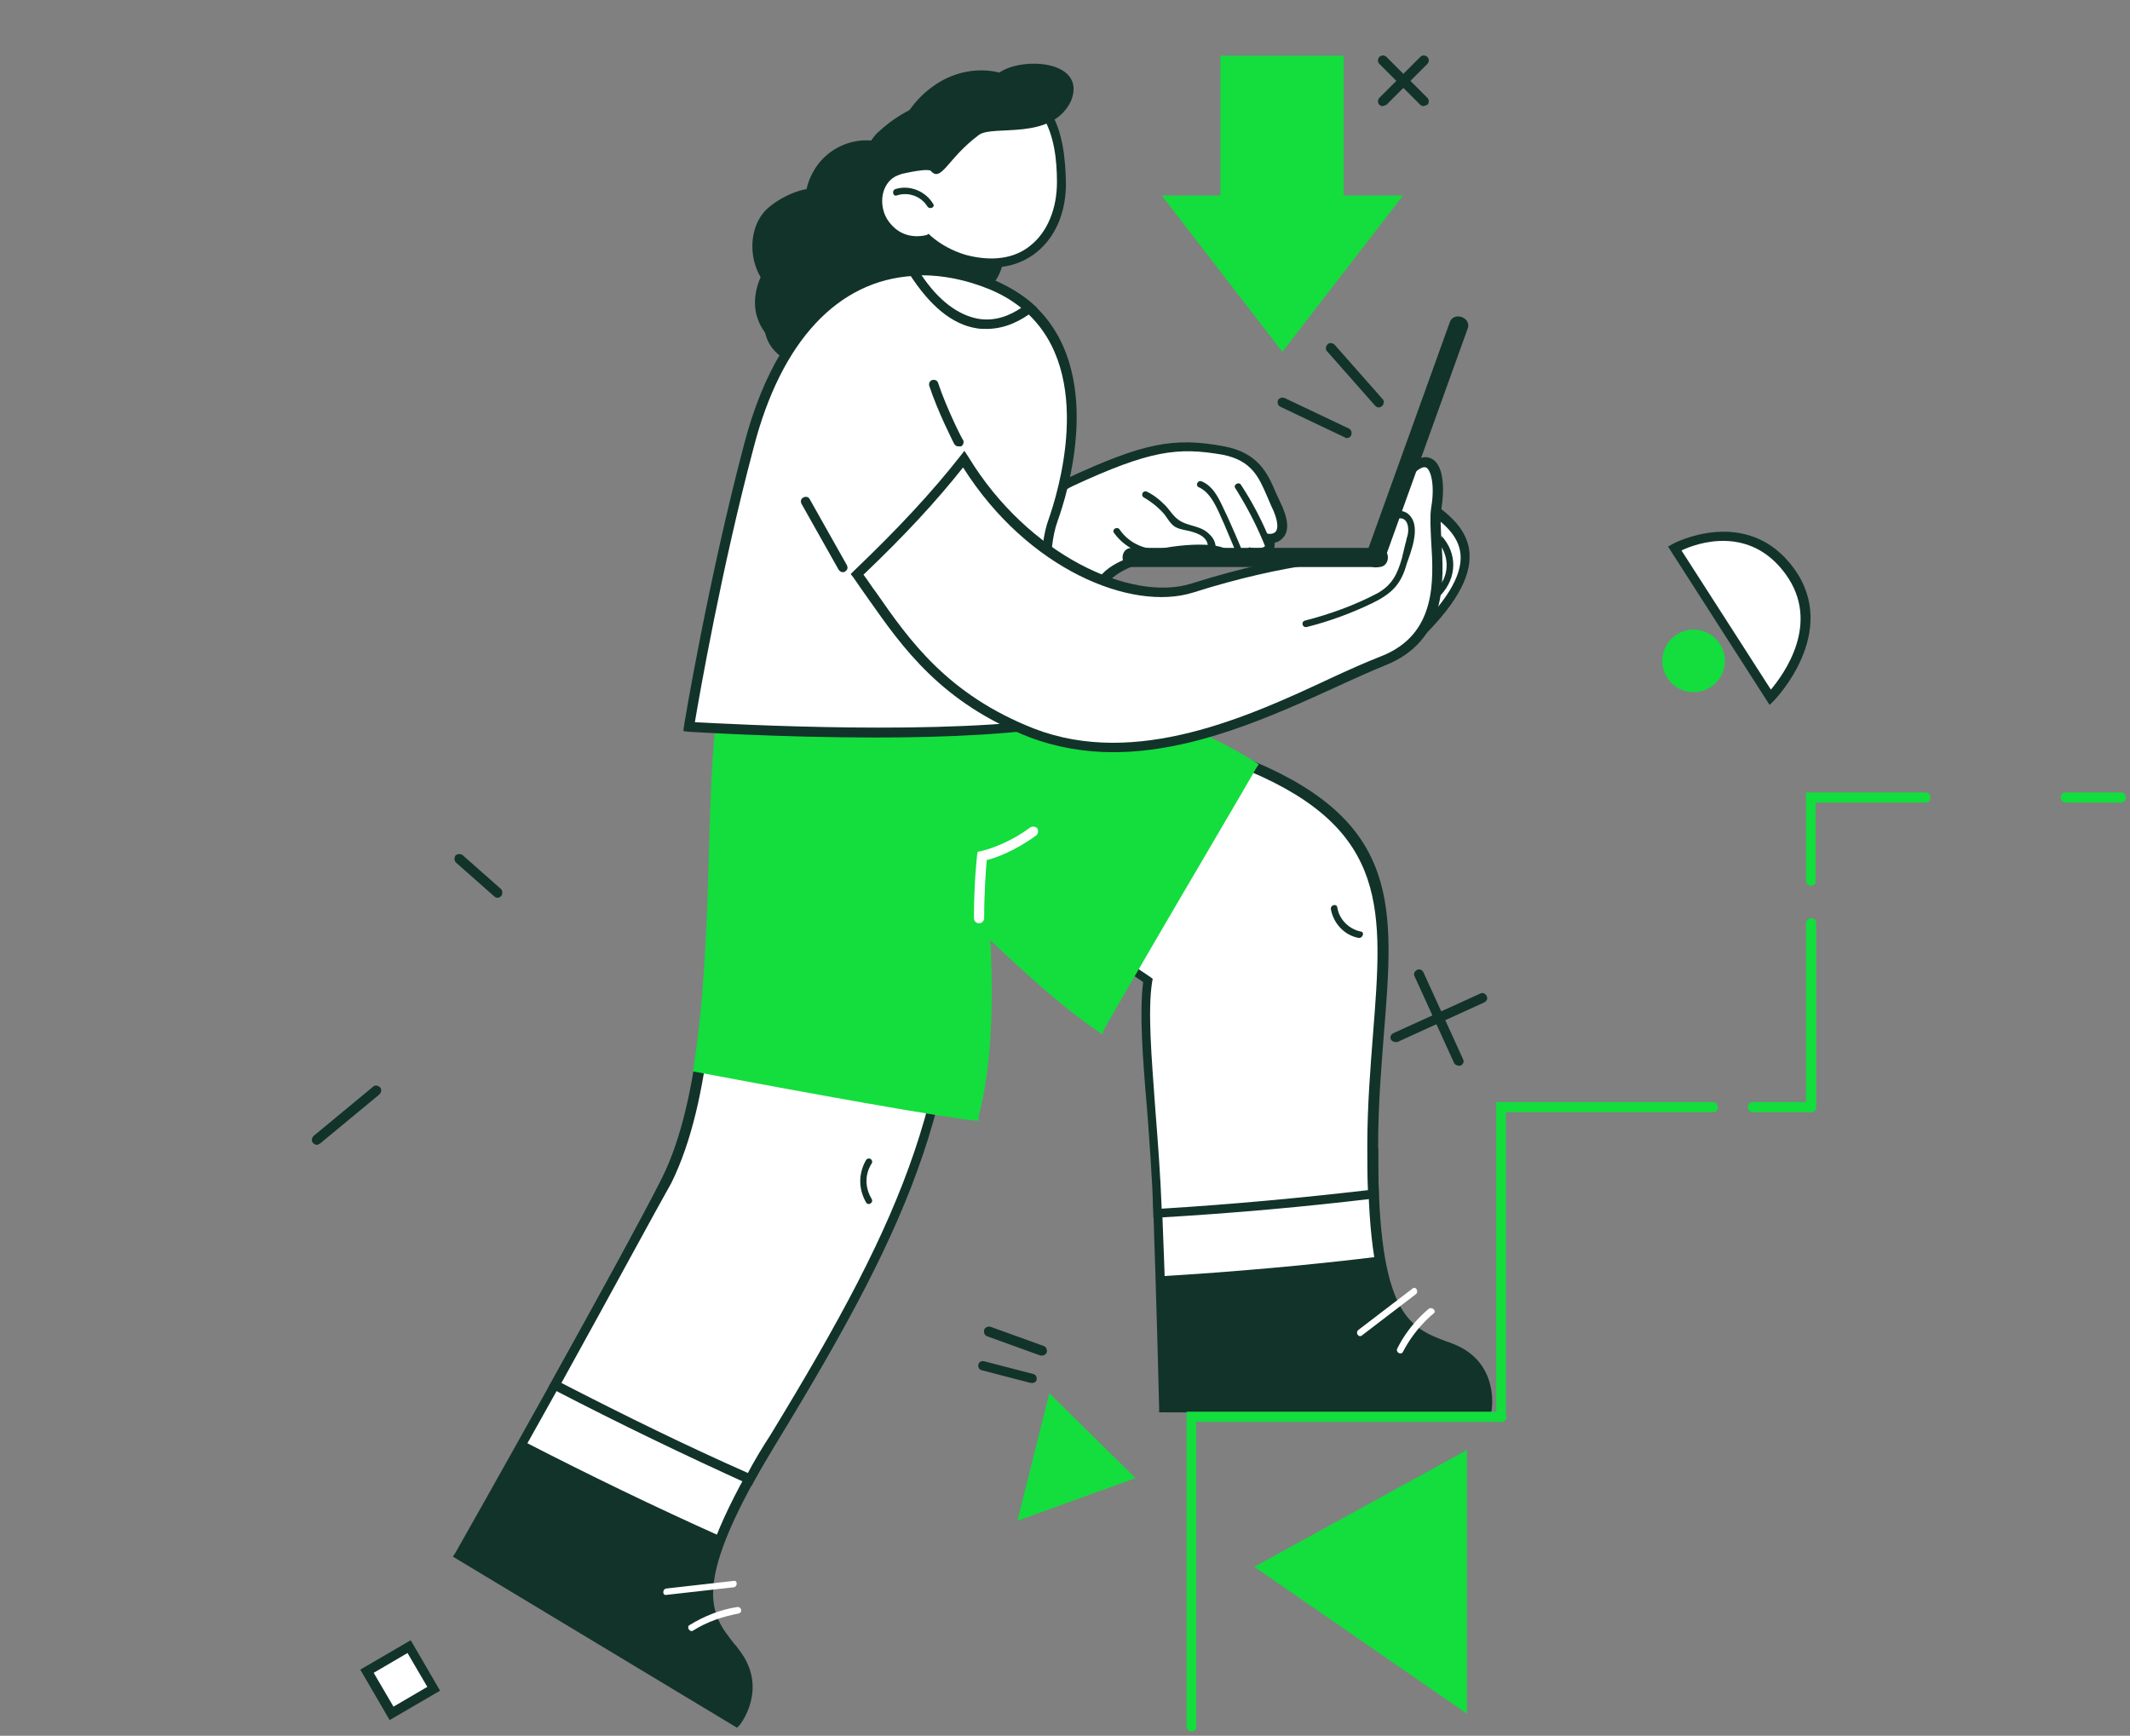 <svg xmlns="http://www.w3.org/2000/svg" width="384" height="313" fill="none"><rect width="100%" height="100%" fill="#808080" stroke="none"/><path fill="#fff" d="M261.696 243.275c-7.483-2.993-14.16-3.453-14.16-35.112a443.871 443.871 0 0 1-38.912 6.907 3899.765 3899.765 0 0 1 1.151 38.797l58.253.115c0-.115 1.266-7.714-6.332-10.707z"/><path fill="#123329" d="m268.833 254.787-59.864-.115v-.806c0-.23-.46-19.341-1.151-38.797v-.805l.806-.115c13.354-1.842 26.363-4.145 38.796-6.908l1.036-.23v1.036c0 29.126 5.642 31.314 12.319 33.846.46.115.921.346 1.266.461 8.174 3.223 6.907 11.512 6.907 11.627l-.115.806zm-58.252-1.842 56.641.115c.115-1.842-.346-6.792-5.987-8.979-.46-.231-.921-.346-1.266-.461-7.138-2.648-13.239-5.065-13.354-34.307-11.973 2.648-24.407 4.836-37.185 6.562.69 16.808 1.151 33.271 1.151 37.07z"/><path fill="#fff" d="M247.651 215.185c-.115-2.648-.115-5.526-.115-8.635.23-34.306 11.052-54.453-21.643-68.383-9.441-4.029-20.953-10.476-37.876-15.426-18.074-5.296-13.354-3.454-13.354-3.454l-25.328 18.304c53.188 36.264 49.273 33.501 57.792 39.258-1.381 8.519 1.267 25.212 1.842 41.905 12.779-.921 25.788-1.958 38.682-3.569z"/><path fill="#123329" d="M207.933 219.56v-.921c-.23-6.447-.691-12.664-1.151-18.765-.806-9.325-1.381-17.384-.691-22.795-5.295-3.569-5.756-3.914-21.413-14.505l-36.954-25.212 25.442-18.305v-.46c.345-1.037.345-1.152 14.966 3.223 12.548 3.684 22.219 8.174 30.047 11.858 2.878 1.381 5.526 2.532 8.059 3.684 26.248 11.167 25.097 26.248 23.255 49.042-.461 5.987-1.036 12.779-1.036 20.147 0 3.108 0 5.986.115 8.634v.806l-.806.115c-12.433 1.497-25.212 2.648-38.912 3.454h-.921zm-57.331-82.083 34.882 23.83c16.002 10.937 16.002 10.937 21.874 14.851l.46.346-.115.575c-.806 5.181-.115 13.355.576 22.91.46 5.871.921 11.858 1.151 17.959 13.124-.806 25.212-1.957 37.185-3.339-.115-2.417-.115-5.065-.115-7.943 0-7.368.575-14.275 1.036-20.262 1.727-22.103 2.993-36.609-22.219-47.315-2.533-1.037-5.181-2.303-8.059-3.684-7.713-3.569-17.383-8.059-29.702-11.743-7.943-2.303-11.282-3.223-12.663-3.569l-24.291 17.384z"/><path fill="#14DD3E" d="M198.377 185.252c1.267-2.302 21.644-37.184 27.4-47.2-8.75-5.526-20.953-10.476-37.876-15.427-18.074-5.295-13.354-3.453-13.354-3.453l-25.327 18.304c29.126 32.695 43.862 44.208 49.157 47.776z"/><path fill="#14DD3E" d="m198.723 186.519-.806-.575c-6.332-4.26-21.068-16.117-49.388-48.007l-.691-.69 25.328-18.19v-.46c.345-1.037.345-1.152 14.966 3.223 17.153 5.065 29.241 10.016 38.105 15.542l.691.46-.46.691c-1.957 3.454-5.641 9.67-9.671 16.578-7.598 12.893-16.923 29.011-17.729 30.507l-.345.921zm-48.237-48.927c27.4 30.738 42.02 42.481 47.661 46.395 2.073-3.684 10.131-17.499 17.269-29.702a3411.001 3411.001 0 0 0 9.325-15.887c-8.634-5.296-20.492-10.016-36.955-14.966-7.943-2.303-11.282-3.224-12.663-3.569l-24.637 17.729z"/><path fill="#123329" d="M248.687 226.582c-13.124 1.612-26.363 2.763-39.603 3.569.461 13.24.691 23.601.691 23.601l58.253.115s1.266-7.598-6.447-10.707c-5.526-2.187-10.707-2.993-12.894-16.578z"/><path fill="#fff" d="m254.673 232.338-9.785 7.483c-.576.461 0 1.382.575 1.037l9.786-7.484c.576-.46 0-1.496-.576-1.036zm2.878 3.685c-2.302 1.957-4.259 4.374-5.641 7.137-.345.691.691 1.267 1.036.576a22.893 22.893 0 0 1 5.526-6.907c.576-.461-.345-1.267-.921-.806zM131.146 124.008c-4.605 17.498.806 64.814-11.167 88.875-6.908 13.815-37.185 67.577-37.185 67.577l49.848 30.048s4.951-5.872 0-12.434c-4.95-6.562-10.476-10.361 6.793-38.796 24.291-39.948 33.386-60.555 33.386-102.806 0-18.765-1.612-35.688-1.612-35.688l-40.063 3.224z"/><path fill="#123329" d="m132.873 311.544-51.23-30.853.46-.691c.345-.576 30.393-53.763 37.185-67.462 7.368-14.736 8.059-39.257 8.634-58.828.346-12.434.691-23.14 2.418-29.817l.115-.576h.576l40.868-3.339.116.806c0 .115 1.611 17.154 1.611 35.804 0 41.329-8.404 62.051-33.501 103.265-16.002 26.249-12.088 31.084-7.713 36.61.345.345.576.691.921 1.151 5.296 7.023 0 13.469 0 13.469l-.46.461zM83.945 280l48.467 29.241c1.036-1.611 3.223-5.986-.46-10.706-.346-.345-.576-.691-.921-1.151-4.836-6.102-8.98-11.397 7.598-38.567 24.981-40.984 33.27-61.476 33.27-102.344 0-16.233-1.266-31.199-1.611-34.768l-38.567 3.224c-1.611 6.562-1.842 16.923-2.187 28.896-.576 20.837-1.266 44.437-8.749 59.519-6.332 12.663-33.156 60.209-36.84 66.656z"/><path fill="#fff" d="M135.06 266.761c1.266-2.303 2.648-4.835 4.375-7.483 24.291-39.948 33.385-60.555 33.385-102.806 0-18.765-1.611-35.688-1.611-35.688l-40.063 3.339c-4.605 17.498.806 64.814-11.167 88.875-3.339 6.562-11.858 22.334-20.032 36.84 11.628 5.871 23.255 11.627 35.113 16.923z"/><path fill="#123329" d="m135.52 267.911-.69-.345c-11.398-5.181-22.91-10.706-35.113-17.038l-.806-.461.46-.806c10.362-18.65 17.269-31.428 20.032-36.839 7.368-14.736 8.059-39.257 8.634-58.828.346-12.434.691-23.14 2.418-29.817l.115-.576h.576l40.869-3.338.115.805c0 .116 1.611 17.154 1.611 35.804 0 41.329-8.404 62.051-33.501 103.266-1.611 2.648-3.108 5.18-4.374 7.483l-.346.69zm-34.306-18.534c11.627 5.986 22.679 11.397 33.616 16.232 1.151-2.187 2.532-4.49 4.029-6.792 24.982-40.984 33.271-61.476 33.271-102.345 0-16.233-1.267-31.199-1.612-34.767l-38.566 3.223c-1.612 6.562-1.842 16.923-2.188 28.896-.575 20.837-1.266 44.438-8.749 59.519-2.993 5.296-9.555 17.499-19.801 36.034z"/><path fill="#14DD3E" d="M175.814 201.14c7.253-26.709-4.605-80.472-4.605-80.472l-40.063 3.339c-3.454 13.354-1.266 43.977-5.181 68.498.691.115 43.978 8.174 49.849 8.635z"/><path fill="#14DD3E" d="M176.505 202.061h-.691c-4.72-.346-32.695-5.411-49.043-8.519l-1.842-.346.115-.806c1.957-12.318 2.418-26.363 2.763-38.796.346-12.434.691-23.14 2.418-29.817l.115-.576h.576l40.753-3.338.115.69c.461 2.188 11.858 54.339 4.605 80.817l.116.691zm-49.619-10.246h.115c26.133 4.835 43.402 7.828 48.122 8.404 6.217-24.637-3.339-72.067-4.72-78.63l-38.682 3.224c-1.611 6.562-1.841 16.923-2.187 28.896-.345 12.088-.691 25.903-2.648 38.106z"/><path fill="#123329" d="M130.11 277.123c-12.088-5.411-23.946-11.167-35.804-17.269-6.447 11.627-11.627 20.607-11.627 20.607l49.848 30.047s4.95-5.871 0-12.433c-3.569-4.835-7.483-8.289-2.417-20.952z"/><path fill="#fff" d="m132.297 285.065-12.203 1.382c-.691.115-.691 1.266 0 1.151l12.203-1.381c.691-.115.691-1.267 0-1.152zm.576 4.72c-2.994.46-5.872 1.612-8.519 3.223-.691.346 0 1.382.575 1.036 2.533-1.611 5.296-2.532 8.289-3.108.691-.23.461-1.266-.345-1.151zm43.631-123.297c-.46 0-.921-.345-.921-.921 0-6.562.576-11.397.576-11.397l.115-.576.576-.115s4.375-.921 8.864-4.259c.346-.231.921-.231 1.267.115.23.345.23.921-.115 1.266-3.915 2.878-7.483 4.144-8.98 4.49-.115 1.496-.461 5.526-.461 10.591-.115.461-.46.806-.921.806z"/><path fill="#123329" d="M245.348 167.984c-2.187-.46-3.914-2.187-4.259-4.374-.116-.691-1.267-.461-1.152.345.461 2.533 2.418 4.72 5.066 5.18.69 0 1.036-1.036.345-1.151zm-88.184 41.79a.593.593 0 0 0-1.037-.575c-1.381 2.417-1.381 5.18 0 7.598.346.691 1.382.115 1.037-.576-1.267-2.072-1.267-4.49 0-6.447z"/><path fill="#14DD3E" d="M214.84 312.234c-.46 0-.921-.345-.921-.921v-56.756h56.756c.461 0 .921.346.921.921 0 .576-.345.921-.921.921h-55.029v55.03c0 .46-.345.805-.806.805z"/><path fill="#14DD3E" d="M270.675 256.399c-.46 0-.921-.345-.921-.921v-56.755h39.027c.461 0 .921.345.921.92 0 .576-.345.921-.921.921h-37.3v55.03c0 .46-.345.805-.806.805zm55.835-55.835h-10.476c-.46 0-.921-.345-.921-.921 0-.575.346-.92.921-.92h10.476c.461 0 .921.345.921.92 0 .576-.46.921-.921.921z"/><path fill="#14DD3E" d="M326.51 200.565c-.46 0-.921-.346-.921-.921v-33.156c0-.46.346-.921.921-.921.576 0 .921.346.921.921v33.156c0 .46-.46.921-.921.921zm0-40.869c-.46 0-.921-.346-.921-.921v-15.887h21.528c.461 0 .921.345.921.921 0 .575-.345.921-.921.921h-19.801v14.16c.115.46-.345.806-.806.806zm55.835-14.966h-9.901c-.46 0-.921-.346-.921-.921 0-.576.346-.921.921-.921h9.901c.461 0 .921.345.921.921 0 .575-.46.921-.921.921z"/><path fill="#fff" d="m301.874 98.797 17.269 26.823s11.512-11.742 3.453-22.679c-8.058-10.937-20.722-4.144-20.722-4.144z"/><path fill="#123329" d="m319.027 127.117-18.304-28.55.805-.461c.116-.115 13.47-7.138 21.874 4.374 8.404 11.513-3.454 23.716-3.569 23.831l-.806.806zm-15.887-27.86 16.118 25.097c2.302-2.763 9.094-11.973 2.647-20.837-6.447-8.865-15.887-5.641-18.765-4.26z"/><path fill="#14DD3E" d="M305.328 124.008a4.835 4.835 0 1 0 0-9.67 4.835 4.835 0 0 0 0 9.67z"/><path fill="#14DD3E" d="M305.328 124.814a5.65 5.65 0 0 1-5.641-5.641 5.65 5.65 0 0 1 5.641-5.641 5.65 5.65 0 0 1 5.641 5.641 5.65 5.65 0 0 1-5.641 5.641zm0-9.555a3.882 3.882 0 0 0-3.914 3.914 3.882 3.882 0 0 0 3.914 3.914 3.882 3.882 0 0 0 3.914-3.914 3.882 3.882 0 0 0-3.914-3.914z"/><path fill="#123329" d="M262.962 192.161c-.345 0-.691-.23-.806-.46l-7.137-15.657c-.231-.46 0-.921.46-1.151.461-.23.921 0 1.151.46l7.138 15.657c.23.461 0 .921-.461 1.151h-.345z"/><path fill="#123329" d="M251.565 187.902c-.345 0-.691-.23-.806-.461-.23-.46 0-.92.461-1.151l15.657-7.137c.46-.231.921 0 1.151.46.23.461 0 .921-.461 1.151l-15.656 7.138h-.346z"/><path fill="#14DD3E" d="m189.513 252.831-4.95 20.032 18.535-6.792-13.585-13.24z"/><path fill="#14DD3E" d="m183.412 274.244 5.756-23.025 15.541 15.312-21.297 7.713zm6.677-19.686-4.26 16.923 15.657-5.756-11.397-11.167z"/><path fill="#123329" d="M89.701 161.884a.88.88 0 0 1-.575-.231l-6.907-6.101c-.346-.346-.346-.806-.116-1.266.346-.346.806-.346 1.267-.116l6.907 6.102c.346.345.346.806.115 1.266-.23.231-.46.346-.69.346zm-32.58 44.553c-.23 0-.46-.116-.69-.346-.346-.345-.23-.921.115-1.266l10.706-8.865c.346-.345.921-.23 1.267.115.345.346.23.921-.116 1.267l-10.706 8.864c-.23.115-.46.231-.576.231zm130.781 37.99h-.346l-9.555-3.453c-.461-.116-.691-.691-.576-1.152.115-.46.691-.69 1.152-.575l9.555 3.453c.46.116.691.691.575 1.152a.865.865 0 0 1-.805.575zm-1.842 4.951h-.23l-8.865-2.303c-.46-.115-.69-.575-.575-1.036.115-.46.575-.691 1.036-.576l8.864 2.303c.461.115.691.576.576 1.036 0 .345-.461.576-.806.576z"/><path fill="#14DD3E" d="m227.849 282.533 35.804-19.686V307.4l-35.804-24.867z"/><path fill="#14DD3E" d="m264.459 309.011-38.336-26.478 38.336-21.068v47.546zm-34.998-26.363 33.271 23.025v-41.445l-33.271 18.42z"/><path fill="#fff" d="m73.765 296.924-7.577 4.375 4.374 7.577 7.577-4.375-4.374-7.577z"/><path fill="#123329" d="m70.245 310.163-5.295-9.095 9.094-5.296 5.296 9.095-9.095 5.296zm-2.878-8.52 3.57 6.102 6.1-3.569-3.568-6.101-6.102 3.568z"/><path fill="#fff" d="M192.967 86.823c13.815-6.447 18.995-7.138 27.514-5.526 6.562 1.266 7.598 5.526 9.44 9.44 3.339 6.907-1.266 6.447-1.266 6.447s1.612 2.993-3.108 2.532c0 0-1.152 1.612-5.296 0-4.144-1.611-20.031.576-21.989 5.987-1.036 2.993-9.67.46-12.318-4.72-2.187-4.49.806-11.282 7.023-14.16z"/><path fill="#123329" d="M195.845 107.89c-3.569 0-8.634-2.648-10.591-6.447-1.036-2.072-1.152-4.605-.231-7.137 1.152-3.454 4.03-6.562 7.599-8.174 13.469-6.217 18.995-7.368 28.09-5.641 6.101 1.151 7.828 4.835 9.325 8.404.23.46.46 1.036.69 1.496 1.497 2.994 1.727 5.181.691 6.447-.46.576-1.036.921-1.612 1.037 0 .46 0 1.036-.345 1.496-.576.921-1.727 1.266-3.569 1.151-.69.576-2.417 1.267-5.871-.115-2.418-1.036-11.167-.46-16.693 2.072-2.187 1.037-3.569 2.188-4.029 3.454-.231.576-.921 1.727-2.878 1.842-.231.115-.346.115-.576.115zm-2.418-20.261c-3.108 1.496-5.641 4.144-6.677 7.137-.69 2.072-.69 4.145.115 5.756 1.842 3.684 6.793 5.756 9.325 5.526.461 0 1.267-.115 1.382-.69.575-1.727 2.302-3.224 4.95-4.375 5.871-2.648 14.966-3.454 18.075-2.188 3.338 1.382 4.259.346 4.259.346l.346-.46.46.115c1.957.23 2.302-.23 2.418-.346.115-.23 0-.69-.116-.92l-.805-1.498 1.611.23s.806.116 1.267-.46c.23-.345.69-1.496-.921-4.72-.231-.575-.461-1.036-.691-1.612-1.497-3.453-2.763-6.447-8.059-7.483-8.058-1.381-13.009-.805-26.939 5.642z"/><path fill="#123329" d="M210.696 98.796c-3.338.806-6.907-.46-8.864-3.338-.461-.576-1.382 0-1.036.576 2.302 3.223 6.216 4.72 10.13 3.799.806-.115.461-1.267-.23-1.037zm12.548 1.841c.346-.115.806-.23 1.152-.23a209.628 209.628 0 0 0-3.224-7.483c-1.151-2.302-2.072-5.065-4.49-6.102-.69-.345-1.266.691-.575 1.037 2.417 1.036 3.569 4.49 4.605 6.677.806 1.957 1.727 4.03 2.532 6.101zm6.793-.345c-1.612-4.605-3.684-8.864-6.332-12.893-.346-.576-1.382 0-1.036.575 2.532 4.03 4.605 8.174 6.216 12.664.231.575 1.382.345 1.152-.346zm-11.973-3.914c-1.612-1.727-4.029-1.381-5.756-2.763-1.036-.805-1.612-1.957-2.533-2.763-.921-.92-1.842-1.611-2.993-2.187a.593.593 0 0 0-.576 1.036c1.382.806 2.533 1.727 3.569 2.878.691.806 1.151 1.842 2.072 2.418.806.46 1.842.576 2.763.806.806.23 1.842.575 2.418 1.151 1.612 1.497.23 3.569-1.957 3.684-.691 0-.691 1.151 0 1.151 1.381-.115 2.993-.23 3.684-1.612.806-1.266.345-2.878-.691-3.799zM158.43 23.735c-.576.46-1.036 1.152-1.382 1.612-3.914-.345-8.058 1.612-10.246 5.296-.69 1.15-1.151 2.302-1.381 3.453-2.648.46-5.526 2.073-7.253 3.684-3.108 3.109-3.223 8.52-1.036 12.203-1.036 2.303-1.381 5.066-.576 7.368.346 1.037.806 1.842 1.382 2.648.46 1.957 1.612 3.684 3.914 4.95 5.411 3.109 13.354.922 18.535-1.726 2.993-1.497 5.756-3.684 7.828-6.332 1.152.115 2.303-.23 3.454-.806 5.986-1.727 11.973-7.944 7.713-13.585-.115-1.381-.46-2.532-1.381-3.453-.921-1.612-1.957-2.418-3.108-2.648 1.496.115 3.108-.346 4.489-1.036 1.497-2.188 2.994-4.375 4.145-6.677.921-1.727 2.187-2.533 3.684-2.878-3.569-6.563-16.693-13.125-28.781-2.073z"/><path fill="#fff" d="M188.593 20.282c-2.073-3.339-5.296-5.872-9.095-6.562-8.174-1.382-16.002 4.835-17.499 13.93v.115c-.115.92-.23 1.842-.23 2.763-3.684 1.381-4.375 6.216-2.533 9.21 1.727 2.647 4.605 4.144 8.059 3.223 1.957 1.727 4.144 2.993 6.677 3.569 11.397 2.878 17.729-4.375 17.499-13.93-.231-4.145-.576-8.634-2.878-12.318z"/><path fill="#123329" d="M178.577 48.257c-1.612 0-3.224-.23-5.066-.691-2.417-.576-4.72-1.842-6.677-3.454-3.453.69-6.562-.69-8.519-3.799-1.151-1.957-1.497-4.49-.806-6.677.576-1.612 1.612-2.878 3.109-3.569 0-.806.115-1.612.23-2.418v-.115c.806-4.835 3.453-9.21 7.368-11.972 3.338-2.418 7.368-3.34 11.167-2.648 3.914.69 7.368 3.108 9.785 6.907 2.533 3.914 2.878 8.98 2.993 12.894.116 5.41-1.842 10.016-5.295 12.779-2.303 1.842-5.066 2.763-8.289 2.763zm-11.167-6.102.345.345c1.842 1.612 4.03 2.763 6.332 3.454 4.72 1.267 8.864.69 11.743-1.727 2.993-2.417 4.72-6.562 4.72-11.397 0-3.914-.461-8.404-2.648-11.973-2.188-3.338-5.181-5.526-8.519-6.101-3.454-.576-6.908.23-9.901 2.417-3.454 2.418-5.871 6.447-6.677 10.822v.115c-.115.806-.23 1.612-.23 2.648v.575l-.576.23c-1.612.576-2.302 1.843-2.648 2.764-.575 1.611-.345 3.684.576 5.18 1.612 2.533 4.144 3.569 7.137 2.878l.346-.23z"/><path fill="#123329" d="M168.216 36.744c-1.382-2.303-4.26-3.454-6.793-2.648-.69.23-.46 1.382.231 1.151 2.072-.69 4.374.115 5.526 1.958.46.69 1.496.115 1.036-.461zm-.461-5.986c1.958 2.302 2.994-2.188 8.75-6.447 2.533-1.842 13.124 1.151 16.578-6.102 3.108-7.713-10.131-8.173-13.7-4.49-8.174-1.381-18.995 5.296-17.959 17.845 0 .115 5.065-1.267 6.331-.806z"/><path fill="#fff" d="M193.312 129.879c-22.909 4.26-69.074 1.151-69.074 1.151s4.375-26.017 10.707-50.654c5.756-22.334 17.614-30.853 29.587-31.544 4.72-.345 9.44.691 13.929 2.418 2.879 1.151 5.181 2.532 7.023 4.26 11.167 9.9 7.944 28.55 4.375 38.336-4.145 11.512 3.453 36.033 3.453 36.033z"/><path fill="#123329" d="M157.969 132.988c-17.729 0-33.5-1.037-33.846-1.037l-.921-.115.115-.921c0-.23 4.375-26.363 10.822-50.77 7.022-26.938 22.104-31.773 30.392-32.234 4.605-.23 9.441.576 14.276 2.418 2.763 1.151 5.295 2.648 7.253 4.375 13.584 12.088 6.216 34.767 4.605 39.257-4.03 11.167 3.338 35.227 3.338 35.458l.23.921-.921.23c-9.325 1.842-22.794 2.418-35.343 2.418zm-32.695-2.763c6.678.345 45.935 2.532 66.887-1.037-1.381-4.72-6.907-25.096-3.108-35.573 1.496-4.26 8.519-26.133-4.145-37.415-1.842-1.727-4.144-3.108-6.792-4.144-4.605-1.842-9.095-2.648-13.469-2.303-13.585.806-23.831 11.743-28.781 30.969-5.756 21.643-9.786 44.667-10.592 49.503z"/><path fill="#fff" d="M185.484 55.509c-4.951 3.914-13.124 5.756-20.953-6.677 4.72-.346 9.44.69 13.93 2.417 2.878 1.151 5.181 2.533 7.023 4.26z"/><path fill="#123329" d="M177.886 59.309c-.576 0-1.267 0-1.842-.115-4.375-.691-8.404-4.03-12.088-9.786l-.806-1.266 1.496-.116c4.605-.23 9.441.576 14.276 2.418 2.763 1.151 5.295 2.648 7.253 4.375l.805.69-.805.691c-1.958 1.497-4.836 3.109-8.289 3.109zm-11.743-9.67c3.108 4.604 6.562 7.137 10.131 7.828 3.223.575 5.986-.691 7.828-1.957-1.726-1.382-3.684-2.533-5.986-3.454-4.029-1.612-8.059-2.418-11.973-2.418z"/><path fill="#14DD3E" d="M242.24 10.036h-22.219V38.24h22.219V10.036z"/><path fill="#14DD3E" d="M231.188 63.453 209.43 35.246h43.516l-21.758 28.206z"/><path fill="#123329" d="M256.63 19.13a.878.878 0 0 1-.575-.23l-7.368-7.369a.902.902 0 0 1 0-1.266.903.903 0 0 1 1.266 0l7.368 7.368a.904.904 0 0 1 0 1.266c-.345.115-.576.23-.691.23z"/><path fill="#123329" d="M249.262 19.13a.878.878 0 0 1-.575-.23.902.902 0 0 1 0-1.267l7.368-7.368a.903.903 0 0 1 1.266 0 .904.904 0 0 1 0 1.266l-7.368 7.368c-.345.115-.575.23-.691.23z"/><path fill="#fff" d="M256.285 90.507c6.907 4.49 14.39 10.131-1.382 24.982-12.433 11.628 1.382-24.982 1.382-24.982z"/><path fill="#123329" d="M251.104 118.597c-.345 0-.806-.115-1.151-.345-3.799-2.533 3.108-22.22 5.411-28.206l.345-1.036.921.576c3.339 2.187 7.943 5.18 8.289 10.13.345 4.491-2.763 9.786-9.555 16.233-1.152 1.382-2.763 2.648-4.26 2.648zm5.526-26.824c-4.145 11.397-7.368 23.946-5.641 25.097 0 0 .691.461 3.223-2.072 6.447-6.102 9.44-10.937 9.095-14.851-.345-3.454-3.108-5.756-6.677-8.174z"/><path fill="#fff" d="M258.817 91.658c1.036-6.216-.691-11.282-5.18-6.216-4.49 5.18-2.648 17.038-8.059 14.62 0 0-11.743-.115-30.738 5.987-11.282 3.569-30.162-5.181-41.099-23.255-5.756 7.368-12.318 14.16-19.111 20.607 6.793 9.44 13.355 21.643 31.544 28.666 23.025 8.979 49.043-7.483 63.203-13.009 13.93-5.411 8.404-21.183 9.44-27.4z"/><path fill="#123329" d="M200.68 135.635c-4.95 0-10.016-.805-14.966-2.647-16.002-6.217-23.025-16.233-29.241-25.097-.921-1.267-1.842-2.648-2.648-3.799l-.461-.576.576-.576c7.943-7.598 14.045-14.16 19.11-20.607l.806-1.036.691 1.036c10.822 17.844 29.472 26.248 40.178 22.91 18.88-5.987 30.508-5.987 30.968-5.987h.231l.115.116c.921.345 1.266.23 1.381.115 1.036-.576 1.612-3.109 2.188-5.526.69-3.109 1.496-6.677 3.568-9.095 1.842-2.072 3.454-2.878 4.836-2.187 2.302 1.036 2.417 5.526 1.842 9.094-.231 1.382-.116 3.339 0 5.642.46 7.252 1.151 18.074-10.131 22.564-2.533 1.036-5.641 2.417-8.865 3.914-11.397 5.18-25.672 11.742-40.178 11.742zm-45.013-32.004c.806 1.036 1.496 2.187 2.302 3.224 5.987 8.634 12.894 18.419 28.436 24.521 18.419 7.138 38.796-2.187 53.532-9.095 3.224-1.496 6.332-2.878 8.98-3.914 10.131-3.914 9.555-13.7 9.095-20.837-.116-2.418-.231-4.375 0-5.987.69-3.914 0-6.792-.921-7.253-.576-.23-1.612.346-2.763 1.727-1.727 2.072-2.533 5.296-3.109 8.29-.69 3.108-1.266 5.87-3.108 6.676-.806.346-1.727.346-2.763 0-1.497 0-12.894.346-30.278 5.872-11.051 3.453-29.817-4.145-41.444-22.565-4.835 6.102-10.476 12.203-17.959 19.341z"/><path fill="#123329" d="M254.328 93.155c-1.037-1.382-2.994-1.382-4.03 0-.46.575.576 1.15 1.036.575 2.533-1.15 2.879 1.612 2.303 3.224-.115.345-.115.69-.23.92-.231.922-.461 1.958-.691 2.879-.806 2.763-1.727 4.72-4.375 6.217-4.144 2.187-8.634 3.799-13.124 4.95-.691.23-.46 1.266.345 1.151 4.145-1.036 8.174-2.533 11.973-4.375 3.454-1.726 5.066-3.338 6.102-7.137.691-1.957 2.417-6.217.691-8.404zM172.82 80.49c-.345 0-.575-.115-.806-.46-.115-.23-2.993-5.871-4.49-10.476-.115-.46.116-.921.576-1.036.461-.115.921.115 1.036.575 1.497 4.49 4.375 10.246 4.49 10.246.23.46 0 .921-.345 1.151h-.461zm-20.837 22.68c-.345 0-.576-.115-.806-.46L144.5 90.852c-.23-.46-.115-.92.345-1.151.461-.23.921-.115 1.151.345l6.678 11.858c.23.461.115.921-.346 1.151 0 .116-.115.115-.345.115zm107.87-6.562c-.115.576-.115 1.036-.23 1.612 1.727 2.533 1.612 5.756-.691 8.174-.115.115-.115.115-.115.23v.345c.116.346.576.691.921.346 2.994-3.224 2.994-7.598.115-10.707z"/><path fill="#123329" d="M248.572 98.796h-44.553c-2.187 0-2.187 3.454 0 3.454h44.553c2.187 0 2.187-3.454 0-3.454z"/><path fill="#123329" d="m249.493 101.214 15.081-41.905c.806-2.072-2.533-3.224-3.224-1.151l-15.081 41.904c-.69 2.073 2.533 3.224 3.224 1.152zm-.921-27.744c-.231 0-.461-.116-.691-.346l-8.634-9.785c-.346-.346-.231-.922.115-1.267.345-.345.921-.23 1.266.115l8.634 9.786c.346.345.231.92-.115 1.266-.23.115-.345.23-.575.23zm-5.756 5.525c-.115 0-.231 0-.346-.115l-11.627-5.526c-.461-.23-.576-.691-.461-1.151.231-.461.691-.576 1.152-.46l11.627 5.525c.461.23.576.69.461 1.151a.867.867 0 0 1-.806.576z"/></svg>